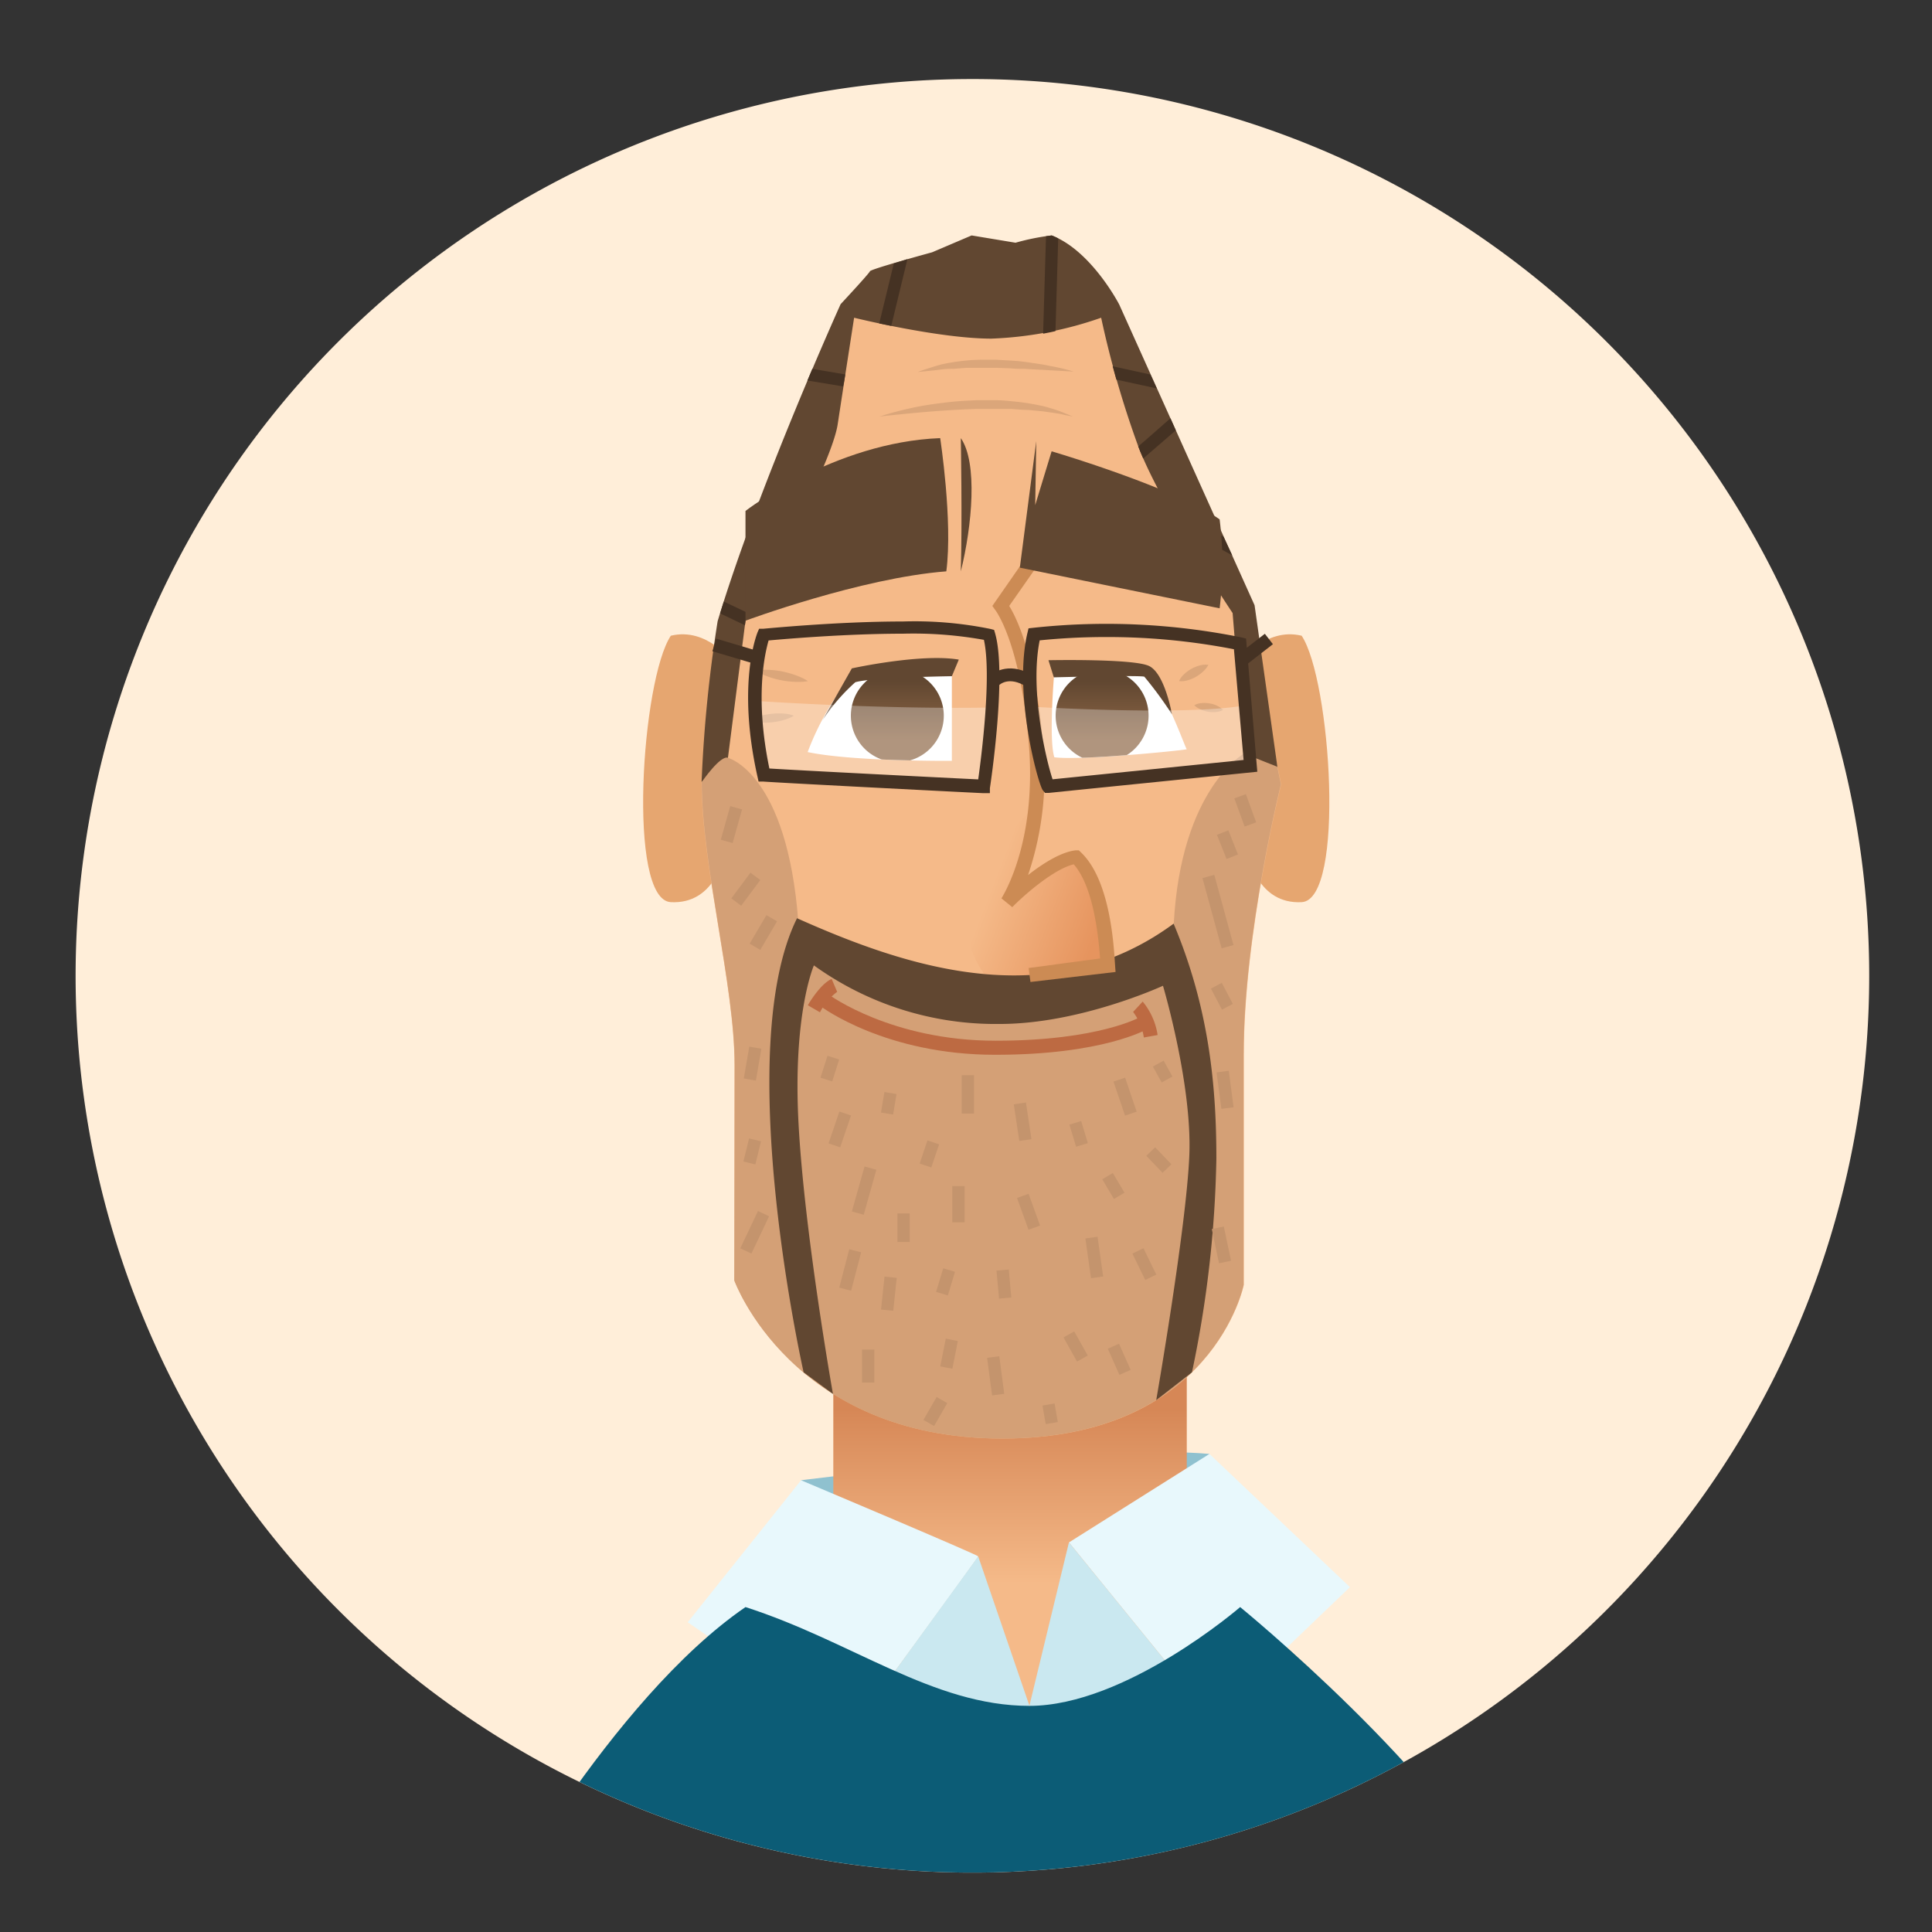 <svg xmlns="http://www.w3.org/2000/svg" xmlns:xlink="http://www.w3.org/1999/xlink" viewBox="0 0 220 220"><rect x="0" y="0" width="220" height="220" fill="#333333" stroke="none"/><defs><style>.cls-1{fill:none;}.cls-2{fill:#ffeed9;}.cls-3{clip-path:url(#clip-path);}.cls-4{fill:#e6a670;}.cls-5{fill:#1286ad;}.cls-6{fill:#8fc1cf;}.cls-7{fill:url(#linear-gradient);}.cls-8{fill:#e8f8fc;}.cls-9{fill:#cae8f0;}.cls-10{fill:#f5ba89;}.cls-11{fill:url(#linear-gradient-2);}.cls-12,.cls-23{fill:#fff;}.cls-13{fill:#614731;}.cls-14{fill:#453223;}.cls-15{fill:#d4a076;}.cls-16{fill:#bd6a42;}.cls-17{clip-path:url(#clip-path-2);}.cls-18{fill:url(#linear-gradient-3);}.cls-19{clip-path:url(#clip-path-3);}.cls-20{fill:url(#linear-gradient-4);}.cls-21{fill:#cc8b54;}.cls-22{fill:#dba67a;}.cls-23{isolation:isolate;opacity:0.3;}.cls-24{fill:#c4946d;}.cls-25{fill:#0c5c76;}</style><clipPath id="clip-path"><path class="cls-1" d="M212.85,111.12A102.12,102.12,0,1,1,110.73,9h0A102.12,102.12,0,0,1,212.85,111.12Z"/></clipPath><linearGradient id="linear-gradient" x1="115.01" y1="39.74" x2="115.01" y2="59.59" gradientTransform="matrix(1, 0, 0, -1, 0, 220.05)" gradientUnits="userSpaceOnUse"><stop offset="0" stop-color="#f5ba89"/><stop offset="1" stop-color="#d68756"/></linearGradient><linearGradient id="linear-gradient-2" x1="125.25" y1="114.58" x2="111.34" y2="119.98" gradientTransform="matrix(1, 0, 0, -1, 0, 220.05)" gradientUnits="userSpaceOnUse"><stop offset="0" stop-color="#e6945e"/><stop offset="0.88" stop-color="#f5ba89"/></linearGradient><clipPath id="clip-path-2"><path class="cls-1" d="M108.39,76.36V86.64s-11.25.09-16.42-1a31,31,0,0,1,5.17-8.91Z"/></clipPath><linearGradient id="linear-gradient-3" x1="102.18" y1="142.41" x2="102.18" y2="135.74" gradientTransform="matrix(1, 0, 0, -1, 0, 220.05)" gradientUnits="userSpaceOnUse"><stop offset="0" stop-color="#614731"/><stop offset="1" stop-color="#8f6847"/></linearGradient><clipPath id="clip-path-3"><path class="cls-1" d="M120.06,76.48s-.67,7.66,0,9.75c3,.41,15.25-.84,15.08-.92s-2.5-7-4.58-8.5A54.2,54.2,0,0,0,120.06,76.48Z"/></clipPath><linearGradient id="linear-gradient-4" x1="125.5" y1="142.41" x2="125.5" y2="135.74" xlink:href="#linear-gradient-3"/></defs><g id="Layer_2" data-name="Layer 2"><g id="Layer_1-2" data-name="Layer 1"><g id="Layer_2-2" data-name="Layer 2"><g id="Characters"><path class="cls-2" d="M212.85,111.12A102.12,102.12,0,1,1,110.73,9h0A102.12,102.12,0,0,1,212.85,111.12Z"/><g class="cls-3"><path class="cls-4" d="M83.39,75.39s-2.83-4-7-3c-3.33,5-5,30.08,0,30.34s6-5.17,6-5.17Z"/><path class="cls-4" d="M141.22,75.39s2.83-4,7-3c3.33,5,5,30.08,0,30.34s-6-5.17-6-5.17Z"/><path class="cls-5" d="M144.22,185.53c-1.86-1.62-3-2.55-3-2.55s-13,11.25-24,11.25S97,186.87,84.89,183A34.07,34.07,0,0,0,82,185.2C92,195.06,123.26,212.73,144.22,185.53Z"/><path class="cls-6" d="M91.22,168.56l.7-.09c4.8-.59,33.31-4,45.8-2.91-.83,9.83,0,15.08,0,15.08H98.22Z"/><path class="cls-7" d="M94.89,156.73v26.33s4.17,12.67,22.33,12.67,17.92-7.84,17.92-7.84V155.73c-1.25-.17-10.78,6.83-19.85,6.83S94.89,156.73,94.89,156.73Z"/><path class="cls-8" d="M78.31,184.73l12.91-16.17s20.17,8.5,20.17,8.67-14.67,20.16-14.67,20.16Z"/><polygon class="cls-8" points="121.72 175.64 138.06 195.73 153.72 180.73 137.72 165.56 121.72 175.64"/><path class="cls-9" d="M111.39,177.23l5.83,17,4.5-18.59,12.89,15.85s-4.22,4.24-17.22,4.24-17.21-3.06-17.21-3.06Z"/><path class="cls-10" d="M96.89,35.31,82.82,70.88s-2.93,15.51-2.93,18.18c0,9.56,3.75,23.12,3.75,32.23v24.52s6.5,18,30.5,18,27.5-17.5,27.5-17.5V120.06c0-13.75,4.25-30.75,4.25-30.75l-4.28-20.75L126.39,35.31s-7.25-4-14.75-4S96.89,35.31,96.89,35.31Z"/><path class="cls-11" d="M112.08,110.92s8,1.1,14-1.09a23.18,23.18,0,0,0-3.61-12.27l-7.57,4.88L117.76,92S105.68,102.1,112.08,110.92Z"/><path class="cls-12" d="M108.39,76.36V86.64s-11.25.09-16.42-1a31,31,0,0,1,5.17-8.91Z"/><path class="cls-12" d="M120.06,76.48s-.67,7.66,0,9.75c3,.41,15.25-.84,15.08-.92s-2.5-7-4.58-8.5A54.2,54.2,0,0,0,120.06,76.48Z"/><path class="cls-13" d="M79.89,89.06l3-2.75,2-15.63s9.72-17.25,10.5-22.37,1.87-12.13,1.87-12.13,9.63,2.38,15.63,2.38a42.32,42.32,0,0,0,12.5-2.38,110.66,110.66,0,0,0,4.22,14.63c2.62,6.87,10.75,19,10.75,19l1.3,16,3.82,1.66-2.62-18.55L127.45,34.68s-3.15-6.12-7.69-7.87a26.38,26.38,0,0,0-4.12.83l-5-.83-4.5,1.92s-7,1.91-7.08,2.16-3.34,3.75-3.34,3.75-9.41,20.84-14,36.09A156.5,156.5,0,0,0,79.89,89.06Z"/><path class="cls-14" d="M96.25,42.64,92.5,42l-.56,1.33L96,44C96.11,43.55,96.18,43.09,96.25,42.64Z"/><path class="cls-14" d="M134.22,59.89l3.24,1.78,2.86,1.57-1-2.12-6.44-3.54C133.34,58.35,133.78,59.13,134.22,59.89Z"/><path class="cls-14" d="M82,69.85l2.83,1.35.07-.52.45-.79L82.42,68.5C82.27,69,82.13,69.41,82,69.85Z"/><path class="cls-14" d="M120.5,27.15a7,7,0,0,0-.74-.34l-.65.09L118.78,38c.48-.1,1-.19,1.41-.3Z"/><path class="cls-14" d="M100.12,36.83l1.37.28,1.84-7.6-1.55.49Z"/><path class="cls-14" d="M133.28,47.63c-1.48,1.29-2.67,2.37-3.67,3.2.16.44.36.9.57,1.38L133.89,49Z"/><path class="cls-14" d="M131,42.65l-4.3-.94c.13.49.27,1,.42,1.52l4.6,1Z"/><path class="cls-15" d="M83.61,145.81s6.5,18,30.5,18,27.5-17.5,27.5-17.5V120.06c0-13.75,4.25-30.75,4.25-30.75l-.41-2-3.79-1.5s-7.18,4-8,19.36c-13.5,12.25-35,4.63-42.75-.12-1.25-17-8-18.75-8-18.75-.84-.39-3,2.75-3,2.75,0,9.56,3.75,23.12,3.75,32.23Z"/><path class="cls-16" d="M113.31,120.11c-12.38,0-19.64-5.35-19.94-5.58l1-1.28c.07.06,7.17,5.26,19,5.26s16.54-2.73,16.59-2.76l.82,1.37C130.52,117.24,125.61,120.11,113.31,120.11Z"/><path class="cls-16" d="M93.37,115.27l-1.38-.8c.23-.4,1.45-2.42,2.71-3l.63,1.47A6.88,6.88,0,0,0,93.37,115.27Z"/><path class="cls-16" d="M130.25,118.14a6.43,6.43,0,0,0-1.22-2.91l1.09-1.18a7.81,7.81,0,0,1,1.7,3.81Z"/><path class="cls-13" d="M91.51,156.27s-8.25-36.59-.75-51.71c12.6,5.63,28.75,11,42.88.62,4.08,9.69,4.87,18.63,4.87,26.75a127.78,127.78,0,0,1-2.78,24.34l-4.07,3.17s3.44-19.76,3.77-27.88-3-19.31-3-19.31-9.41,4.35-18.58,4.35a35.39,35.39,0,0,1-21.17-6.67s-2.42,5.5-1.75,18,3.92,30.8,3.92,30.8Z"/><g class="cls-17"><path class="cls-18" d="M102.18,76.21a5.29,5.29,0,1,1-5.29,5.29,5.29,5.29,0,0,1,5.29-5.29Z"/></g><g class="cls-19"><path class="cls-20" d="M125.5,76.21a5.29,5.29,0,1,1-5.29,5.29,5.29,5.29,0,0,1,5.29-5.29Z"/></g><path class="cls-13" d="M93.67,82,97,76.11s7.87-1.73,12.18-1L108.39,77s-9.19.13-11,.69A22.18,22.18,0,0,0,93.67,82Z"/><path class="cls-13" d="M120,77.13l-.61-1.95s9.62-.2,11.44.65,2.62,5.51,2.62,5.51a43.94,43.94,0,0,0-3.14-4.28C129.89,76.87,120,77.13,120,77.13Z"/><path class="cls-13" d="M107.06,49.89s1.45,9.42.7,15.17c-9.75.75-22.87,5.62-22.87,5.62V58.18S95,50.35,107.06,49.89Z"/><path class="cls-13" d="M109.41,49.89s.17,9.42,0,15.17C110.7,59.87,111.35,52.67,109.41,49.89Z"/><path class="cls-21" d="M117.34,111.82l-.21-1.59,8.14-1.09c-.39-5.29-1.41-8.89-3-10.72-2.34.56-5.82,3.66-7,4.88l-1.23-1c0-.06,4.07-6.13,3.11-17.65s-3.79-15.15-3.82-15.19L113,69l.34-.49L117.17,63l1.31.91L114.92,69c.86,1.39,3,5.74,3.83,15.55a35.61,35.61,0,0,1-1.68,15.09c1.65-1.29,3.71-2.61,5.4-2.81h.38l.27.26c3.24,3.11,3.69,10.25,3.84,12.59l.07,1Z"/><path class="cls-13" d="M118,50.23l-1.87,14.41,22.75,4.63a40.88,40.88,0,0,0,0-10.13c-5.13-3.62-19.13-7.75-19.13-7.75l-1.87,6.13Z"/><path class="cls-22" d="M100.18,47.43s.33-.12.92-.29,1.44-.4,2.46-.63a33.88,33.88,0,0,1,3.55-.6c.65-.09,1.33-.17,2-.22s1.4-.08,2.1-.12h2.1c.7,0,1.38.07,2,.13a27.06,27.06,0,0,1,3.57.57c.52.14,1,.28,1.39.41s.76.28,1,.38c.58.23.89.37.89.37l-.94-.18a10.28,10.28,0,0,0-1.08-.21l-1.4-.2-1.67-.16c-.59,0-1.21-.06-1.86-.11h-4.06c-2.76.08-5.53.31-7.61.51l-2.51.25Z"/><path class="cls-22" d="M122.26,42.31l-2.79-.15c-.84-.06-1.81-.09-2.85-.16a14.44,14.44,0,0,1-1.6-.06l-1.65-.06h-3.25l-1.51.12a9.58,9.58,0,0,0-1.34.06c-.82.12-1.51.17-2,.23l-.78.07.73-.26c.47-.14,1.14-.38,2-.61a23.53,23.53,0,0,1,2.87-.44c.53-.06,1.08-.07,1.63-.09h1.69c1.13.08,2.26.1,3.3.25s2,.27,2.85.46A23,23,0,0,1,122.26,42.31Z"/><path class="cls-22" d="M92,77.56a5.63,5.63,0,0,1-1,.09,10.24,10.24,0,0,1-4.1-.82,5.71,5.71,0,0,1-.88-.47,5.55,5.55,0,0,1,1-.09,9.9,9.9,0,0,1,2.1.2,11,11,0,0,1,2,.62A5.71,5.71,0,0,1,92,77.56Z"/><path class="cls-22" d="M90.39,81.5a3.69,3.69,0,0,1-.75.36,7.09,7.09,0,0,1-1.7.38,7.23,7.23,0,0,1-1.74,0,3.71,3.71,0,0,1-.81-.21,4.35,4.35,0,0,1,.75-.37,7.07,7.07,0,0,1,1.7-.37,7.23,7.23,0,0,1,1.74,0A3.71,3.71,0,0,1,90.39,81.5Z"/><path class="cls-22" d="M134.26,77.56a2.5,2.5,0,0,1,.35-.56,4.32,4.32,0,0,1,1.06-.84,4,4,0,0,1,1.26-.45,2.51,2.51,0,0,1,.67,0,2.73,2.73,0,0,1-.39.55,4.47,4.47,0,0,1-1.06.83,4.33,4.33,0,0,1-1.26.46A2.66,2.66,0,0,1,134.26,77.56Z"/><path class="cls-22" d="M136,80.31a1.8,1.8,0,0,1,.56-.21,3.18,3.18,0,0,1,1.15,0,2.89,2.89,0,0,1,1.1.38,2.28,2.28,0,0,1,.46.36,2.13,2.13,0,0,1-.55.2,3.23,3.23,0,0,1-1.16,0,3.29,3.29,0,0,1-1.09-.38A2,2,0,0,1,136,80.31Z"/><path class="cls-14" d="M116.87,78.19c-2-1.25-3.05-.23-3.17-.11l-1.09-1c.67-.73,2.59-1.69,5.07-.12Z"/><rect class="cls-14" x="140.98" y="73.21" width="3.92" height="1.5" transform="translate(-15.33 103.16) rotate(-37.81)"/><rect class="cls-14" x="83.08" y="71.58" width="1.5" height="5.2" transform="translate(-11.22 133.31) rotate(-73.39)"/><path class="cls-23" d="M86,79.81s14.42,1,27.15.75c-.46,4-1.08,9-1.08,9l-25-1.32A52.11,52.11,0,0,1,86,79.81Z"/><path class="cls-23" d="M117.43,80.47s17.63,1.09,24.38-.16c.24,2.93.58,6.9.58,6.9l-23,2.33A35.16,35.16,0,0,1,117.43,80.47Z"/><path class="cls-14" d="M112.72,90.32H112c-.22,0-22-1.11-25.06-1.32h-.56l-.12-.54c-2.37-10.58-.08-16.21,0-16.45l.18-.41h.44c.08,0,8.35-.83,15.91-.83a43.07,43.07,0,0,1,10,.85l.41.11.12.41c1.34,4.71-.52,17.1-.6,17.62ZM87.61,87.51c4,.25,20.24,1.07,23.78,1.24.36-2.56,1.55-11.83.65-15.89a45.37,45.37,0,0,0-9.23-.7c-6.45,0-13.43.6-15.29.77C87.12,74.34,85.91,79.33,87.61,87.51Z"/><path class="cls-14" d="M119.39,90.29H119l-.25-.3c-.54-.68-3.38-11.07-1.75-17.93l.12-.51.53-.06a77.34,77.34,0,0,1,23.71,1.09l.53.13,1.28,15.17Zm-1-17.37c-1.17,5.83.8,13.85,1.47,15.82l21.75-2.2-1.1-12.61a75.42,75.42,0,0,0-14.61-1.39q-3.77,0-7.52.38Z"/><rect class="cls-24" x="81.3" y="93.19" width="3.98" height="1.4" transform="translate(-29.57 148.81) rotate(-74.37)"/><rect class="cls-24" x="83.1" y="100.56" width="3.65" height="1.4" transform="translate(-47.01 108.9) rotate(-53.33)"/><rect class="cls-24" x="85.04" y="105.48" width="3.77" height="1.4" transform="translate(-48.65 127.38) rotate(-59.58)"/><rect class="cls-24" x="83.85" y="120.41" width="3.68" height="1.4" transform="translate(-48.23 184.94) rotate(-80.2)"/><rect class="cls-24" x="93.19" y="120.98" width="2.62" height="1.4" transform="translate(-50.09 174.89) rotate(-72.37)"/><rect class="cls-24" x="84.3" y="130.42" width="2.71" height="1.4" transform="translate(-62.11 183.02) rotate(-76.2)"/><rect class="cls-24" x="83.58" y="139.62" width="4.7" height="1.4" transform="translate(-77.66 157.9) rotate(-64.65)"/><rect class="cls-24" x="93.71" y="127.91" width="3.83" height="1.4" transform="translate(-56.92 177.74) rotate(-71.22)"/><rect class="cls-24" x="100.02" y="124.94" width="2.37" height="1.4" transform="translate(-39.43 204.69) rotate(-80.49)"/><rect class="cls-24" x="95.74" y="134.88" width="5.32" height="1.4" transform="translate(-58.76 193.59) rotate(-74.29)"/><rect class="cls-24" x="102.19" y="138.18" width="1.4" height="3.25"/><rect class="cls-24" x="94.55" y="143.91" width="4.52" height="1.4" transform="translate(-67.55 201.79) rotate(-75.38)"/><rect class="cls-24" x="99.33" y="146.62" width="3.77" height="1.4" transform="translate(-55.89 232.55) rotate(-83.99)"/><rect class="cls-24" x="98.16" y="153.68" width="1.4" height="3.75"/><rect class="cls-24" x="106.46" y="153.45" width="3.22" height="1.4" transform="translate(-64.12 230.25) rotate(-78.81)"/><rect class="cls-24" x="112.68" y="154.5" width="1.4" height="4.32" transform="translate(-19.43 16.1) rotate(-7.48)"/><rect class="cls-24" x="106.27" y="145.26" width="2.81" height="1.4" transform="translate(-63.17 206.89) rotate(-73.21)"/><rect class="cls-24" x="108.44" y="135.06" width="1.4" height="4.13"/><rect class="cls-24" x="104.43" y="130.69" width="2.78" height="1.4" transform="translate(-52.47 189.73) rotate(-71.38)"/><rect class="cls-24" x="109.51" y="122.43" width="1.4" height="4.38"/><rect class="cls-24" x="115.75" y="125.62" width="1.4" height="4.22" transform="translate(-17.66 18.69) rotate(-8.53)"/><rect class="cls-24" x="116.42" y="136.06" width="1.4" height="3.85" transform="translate(-39.94 48.05) rotate(-19.88)"/><rect class="cls-24" x="113.62" y="144.62" width="1.4" height="3.2" transform="translate(-12.88 11.05) rotate(-5.24)"/><rect class="cls-24" x="121.78" y="151.75" width="1.4" height="3.15" transform="translate(-59.31 79.43) rotate(-29.26)"/><rect class="cls-24" x="123.49" y="141.42" width="1.4" height="4.57" transform="matrix(0.99, -0.14, 0.14, 0.99, -18.46, 18.31)"/><rect class="cls-24" x="126.08" y="133.75" width="1.4" height="2.61" transform="translate(-51.09 83.34) rotate(-30.6)"/><rect class="cls-24" x="122.12" y="127.81" width="1.4" height="2.63" transform="translate(-32.09 41.03) rotate(-16.81)"/><rect class="cls-24" x="127.41" y="122.83" width="1.4" height="4.09" transform="translate(-33.31 47.75) rotate(-18.73)"/><rect class="cls-24" x="131.69" y="120.98" width="1.4" height="2.07" transform="translate(-42.47 79.15) rotate(-28.89)"/><rect class="cls-24" x="131.26" y="130.76" width="1.4" height="2.68" transform="translate(-54.71 127.86) rotate(-43.73)"/><rect class="cls-24" x="129.61" y="142.28" width="1.4" height="3.34" transform="translate(-49.84 71.5) rotate(-25.94)"/><rect class="cls-24" x="126.75" y="153.15" width="1.4" height="3.26" transform="translate(-51.86 65.07) rotate(-23.95)"/><rect class="cls-24" x="118.88" y="159.92" width="1.4" height="2.15" transform="translate(-25.97 23.03) rotate(-9.93)"/><rect class="cls-24" x="105.01" y="160.03" width="3.01" height="1.4" transform="translate(-85.92 172.98) rotate(-60.11)"/><rect class="cls-24" x="141.1" y="90.57" width="1.4" height="3.42" transform="translate(-23.07 54.32) rotate(-20.09)"/><rect class="cls-24" x="139.07" y="94.7" width="1.4" height="2.96" transform="translate(-25.7 58.7) rotate(-21.77)"/><rect class="cls-24" x="137.99" y="99.66" width="1.4" height="8.29" transform="translate(-22.44 40.19) rotate(-15.27)"/><rect class="cls-24" x="138.44" y="112.09" width="1.4" height="2.71" transform="translate(-36.79 77.68) rotate(-27.7)"/><rect class="cls-24" x="138.8" y="122.01" width="1.4" height="4.19" transform="translate(-15.04 19.32) rotate(-7.52)"/><rect class="cls-24" x="138.39" y="139.77" width="1.4" height="3.98" transform="translate(-26.19 31.64) rotate(-11.87)"/><path class="cls-25" d="M171.93,220c-.11-1-.23-2-.37-3.13C164.89,202.33,141.22,183,141.22,183s-13,11.25-24,11.25S97,186.89,84.89,183c-15.39,10.56-29.28,36.16-29.28,36.16V220Z"/></g></g></g><rect class="cls-1" width="220" height="220"/></g></g></svg>